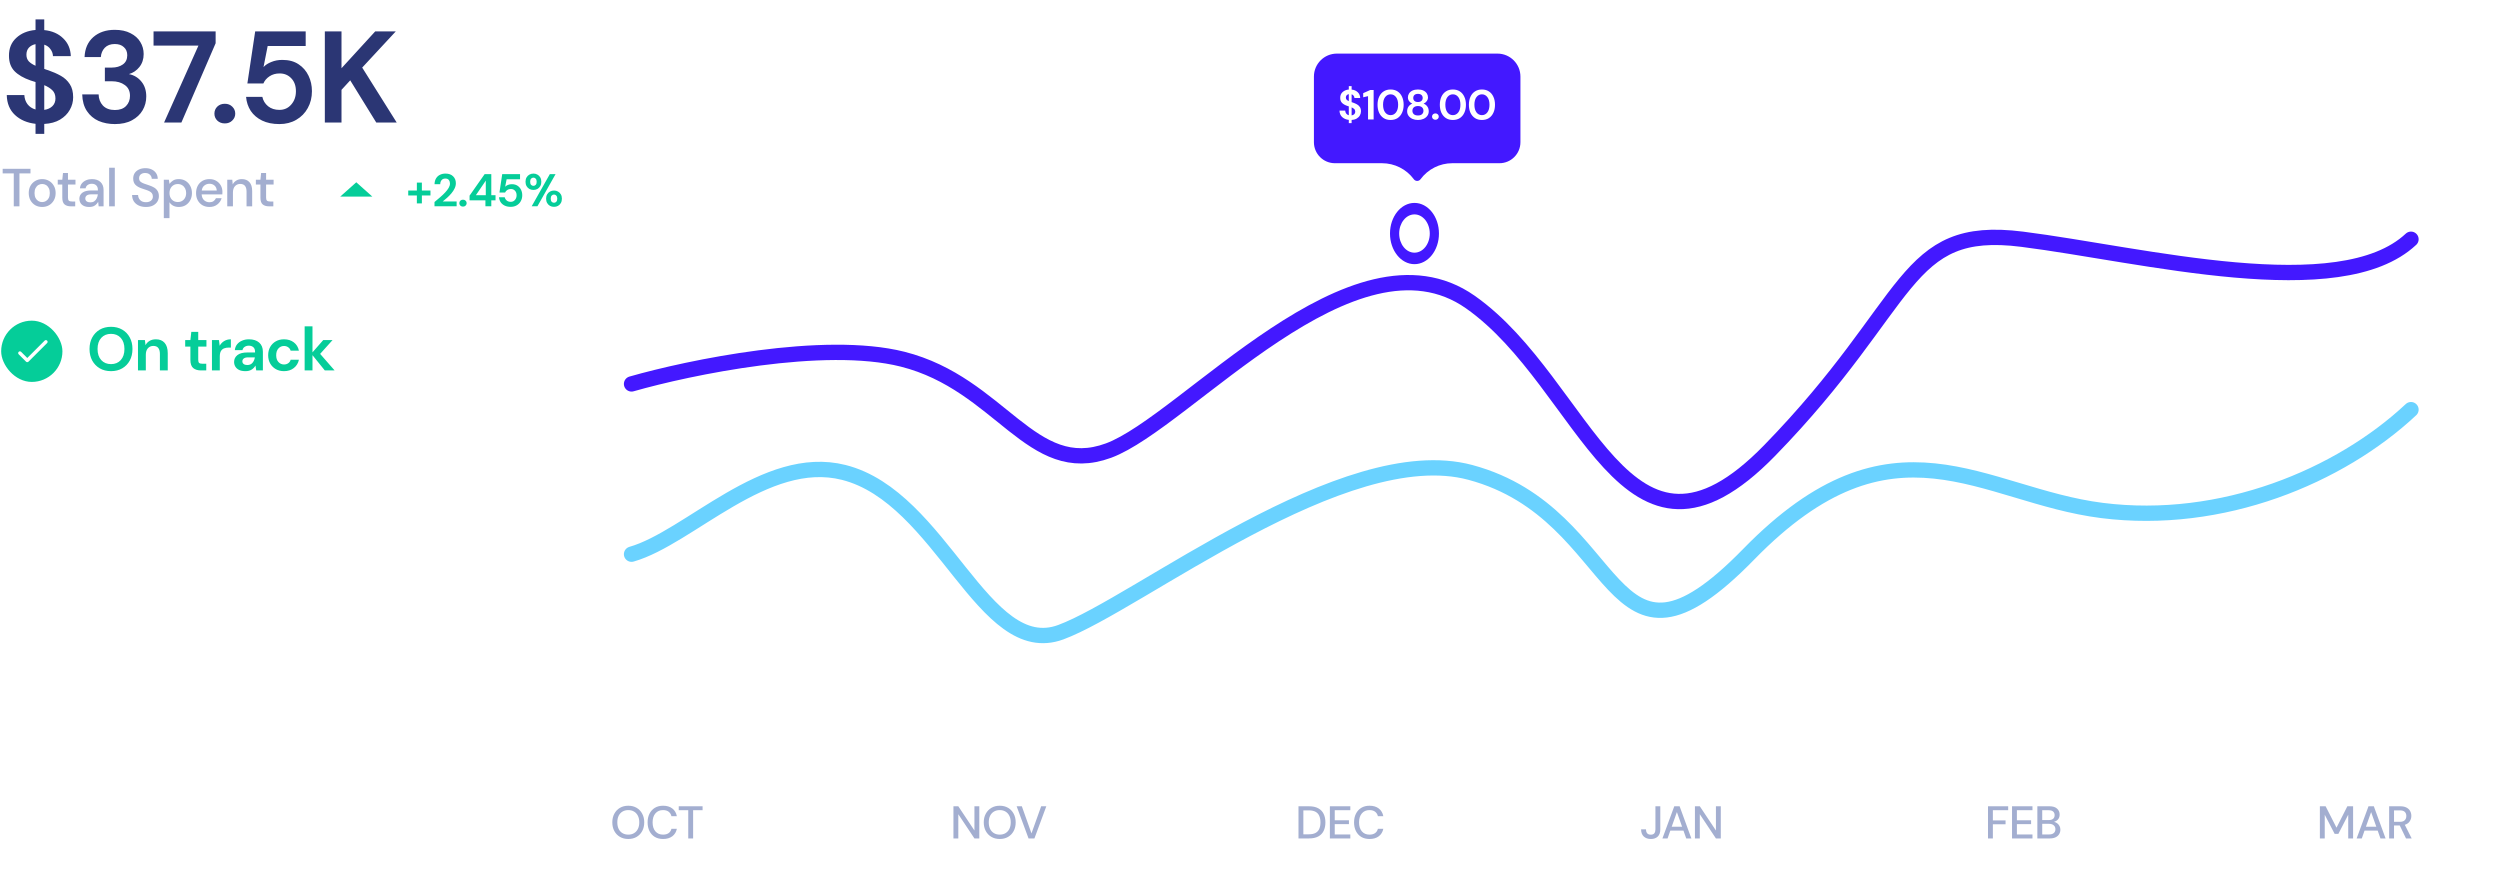 <svg width="653" height="227" viewBox="0 0 653 227" fill="none" xmlns="http://www.w3.org/2000/svg">
<g filter="url(#filter0_d_7286_22247)">
<path d="M164.959 87.282C180.014 82.973 215.25 75.646 235.75 80.818C261.376 87.282 269.384 112.145 289.565 104.686C309.745 97.227 353.629 44.518 384.06 65.9C414.491 87.282 424.421 143.473 462.219 104.686C500.017 65.9 496.814 45.512 528.205 49.49C559.597 53.468 611.169 66.894 629.748 49.49" stroke="#4318FF" stroke-width="4" stroke-linecap="round"/>
</g>
<path d="M164.959 144.756C180.014 140.45 199.874 118.227 220.375 123.394C246.001 129.852 256.892 172.583 277.072 165.131C297.252 157.679 351.148 114.546 384.06 123.394C424.741 134.33 418.975 183.505 456.773 144.756C494.571 106.006 517.635 129.362 549.026 133.336C580.418 137.311 611.169 124.387 629.748 107" stroke="#6AD2FF" stroke-width="4" stroke-linecap="round"/>
<ellipse cx="369.461" cy="61" rx="6.395" ry="8" fill="#4318FF"/>
<ellipse cx="369.461" cy="61" rx="3.997" ry="5" fill="white"/>
<path d="M343.195 20C343.195 16.686 345.882 14 349.195 14H391.136C394.45 14 397.136 16.686 397.136 20V37.148C397.136 40.177 394.681 42.632 391.653 42.632H379.337C376.063 42.632 372.984 44.185 371.039 46.818C370.605 47.405 369.726 47.405 369.292 46.818C367.347 44.185 364.268 42.632 360.995 42.632H348.679C345.65 42.632 343.195 40.177 343.195 37.148V20Z" fill="#4318FF"/>
<path d="M352.307 32.164V31.317C351.596 31.236 351.016 30.987 350.569 30.569C350.122 30.151 349.891 29.59 349.876 28.886H351.361C351.376 29.179 351.464 29.436 351.625 29.656C351.794 29.876 352.021 30.026 352.307 30.107V27.786C352.241 27.764 352.171 27.742 352.098 27.72C352.032 27.698 351.962 27.676 351.889 27.654C351.295 27.449 350.84 27.185 350.525 26.862C350.217 26.539 350.063 26.11 350.063 25.575C350.056 24.944 350.261 24.438 350.679 24.057C351.097 23.668 351.64 23.445 352.307 23.386V22.495H353.044V23.397C353.704 23.463 354.236 23.694 354.639 24.09C355.05 24.479 355.266 24.981 355.288 25.597H353.781C353.774 25.384 353.704 25.19 353.572 25.014C353.447 24.831 353.271 24.702 353.044 24.629V26.675C353.103 26.697 353.161 26.719 353.22 26.741C353.279 26.756 353.337 26.774 353.396 26.796C353.777 26.928 354.126 27.082 354.441 27.258C354.756 27.434 355.009 27.669 355.2 27.962C355.391 28.248 355.486 28.618 355.486 29.073C355.486 29.454 355.391 29.81 355.2 30.14C355.017 30.47 354.742 30.745 354.375 30.965C354.016 31.178 353.572 31.299 353.044 31.328V32.164H352.307ZM351.537 25.476C351.537 25.711 351.607 25.901 351.746 26.048C351.885 26.187 352.072 26.308 352.307 26.411V24.585C352.08 24.629 351.893 24.728 351.746 24.882C351.607 25.036 351.537 25.234 351.537 25.476ZM353.99 29.172C353.99 28.879 353.902 28.648 353.726 28.479C353.55 28.31 353.323 28.167 353.044 28.05V30.14C353.337 30.096 353.568 29.99 353.737 29.821C353.906 29.652 353.99 29.436 353.99 29.172ZM357.331 31.207V25.113L356.066 25.41V24.332L357.925 23.507H358.794V31.207H357.331ZM363.224 31.339C362.512 31.339 361.904 31.174 361.398 30.844C360.892 30.507 360.499 30.041 360.221 29.447C359.949 28.846 359.814 28.149 359.814 27.357C359.814 26.572 359.949 25.879 360.221 25.278C360.499 24.677 360.892 24.211 361.398 23.881C361.904 23.544 362.512 23.375 363.224 23.375C363.935 23.375 364.544 23.544 365.05 23.881C365.556 24.211 365.944 24.677 366.216 25.278C366.494 25.879 366.634 26.572 366.634 27.357C366.634 28.149 366.494 28.846 366.216 29.447C365.944 30.041 365.556 30.507 365.05 30.844C364.544 31.174 363.935 31.339 363.224 31.339ZM363.224 30.074C363.803 30.074 364.276 29.832 364.643 29.348C365.009 28.864 365.193 28.2 365.193 27.357C365.193 26.514 365.009 25.85 364.643 25.366C364.276 24.882 363.803 24.64 363.224 24.64C362.637 24.64 362.16 24.882 361.794 25.366C361.434 25.85 361.255 26.514 361.255 27.357C361.255 28.2 361.434 28.864 361.794 29.348C362.16 29.832 362.637 30.074 363.224 30.074ZM370.373 31.339C369.845 31.339 369.369 31.247 368.943 31.064C368.518 30.873 368.177 30.606 367.92 30.261C367.671 29.916 367.546 29.517 367.546 29.062C367.546 28.593 367.667 28.182 367.909 27.83C368.159 27.478 368.485 27.225 368.888 27.071C368.536 26.917 368.258 26.697 368.052 26.411C367.847 26.118 367.744 25.791 367.744 25.432C367.744 25.065 367.843 24.728 368.041 24.42C368.239 24.105 368.533 23.852 368.921 23.661C369.317 23.47 369.801 23.375 370.373 23.375C370.945 23.375 371.426 23.47 371.814 23.661C372.203 23.852 372.496 24.105 372.694 24.42C372.892 24.728 372.991 25.065 372.991 25.432C372.991 25.784 372.885 26.11 372.672 26.411C372.467 26.704 372.192 26.924 371.847 27.071C372.258 27.225 372.584 27.478 372.826 27.83C373.068 28.182 373.189 28.593 373.189 29.062C373.189 29.517 373.065 29.916 372.815 30.261C372.566 30.606 372.225 30.873 371.792 31.064C371.367 31.247 370.894 31.339 370.373 31.339ZM370.373 26.653C370.755 26.653 371.055 26.554 371.275 26.356C371.495 26.158 371.605 25.905 371.605 25.597C371.605 25.26 371.495 24.996 371.275 24.805C371.063 24.614 370.762 24.519 370.373 24.519C369.977 24.519 369.673 24.614 369.46 24.805C369.248 24.996 369.141 25.26 369.141 25.597C369.141 25.912 369.248 26.169 369.46 26.367C369.68 26.558 369.985 26.653 370.373 26.653ZM370.373 30.162C370.843 30.162 371.198 30.048 371.44 29.821C371.682 29.586 371.803 29.293 371.803 28.941C371.803 28.552 371.675 28.248 371.418 28.028C371.169 27.808 370.821 27.698 370.373 27.698C369.926 27.698 369.57 27.808 369.306 28.028C369.05 28.248 368.921 28.552 368.921 28.941C368.921 29.293 369.042 29.586 369.284 29.821C369.534 30.048 369.897 30.162 370.373 30.162ZM374.926 31.284C374.67 31.284 374.457 31.203 374.288 31.042C374.127 30.881 374.046 30.686 374.046 30.459C374.046 30.224 374.127 30.026 374.288 29.865C374.457 29.704 374.67 29.623 374.926 29.623C375.183 29.623 375.392 29.704 375.553 29.865C375.722 30.026 375.806 30.224 375.806 30.459C375.806 30.686 375.722 30.881 375.553 31.042C375.392 31.203 375.183 31.284 374.926 31.284ZM379.493 31.339C378.782 31.339 378.173 31.174 377.667 30.844C377.161 30.507 376.769 30.041 376.49 29.447C376.219 28.846 376.083 28.149 376.083 27.357C376.083 26.572 376.219 25.879 376.49 25.278C376.769 24.677 377.161 24.211 377.667 23.881C378.173 23.544 378.782 23.375 379.493 23.375C380.205 23.375 380.813 23.544 381.319 23.881C381.825 24.211 382.214 24.677 382.485 25.278C382.764 25.879 382.903 26.572 382.903 27.357C382.903 28.149 382.764 28.846 382.485 29.447C382.214 30.041 381.825 30.507 381.319 30.844C380.813 31.174 380.205 31.339 379.493 31.339ZM379.493 30.074C380.073 30.074 380.546 29.832 380.912 29.348C381.279 28.864 381.462 28.2 381.462 27.357C381.462 26.514 381.279 25.85 380.912 25.366C380.546 24.882 380.073 24.64 379.493 24.64C378.907 24.64 378.43 24.882 378.063 25.366C377.704 25.85 377.524 26.514 377.524 27.357C377.524 28.2 377.704 28.864 378.063 29.348C378.43 29.832 378.907 30.074 379.493 30.074ZM387.083 31.339C386.372 31.339 385.763 31.174 385.257 30.844C384.751 30.507 384.359 30.041 384.08 29.447C383.809 28.846 383.673 28.149 383.673 27.357C383.673 26.572 383.809 25.879 384.08 25.278C384.359 24.677 384.751 24.211 385.257 23.881C385.763 23.544 386.372 23.375 387.083 23.375C387.794 23.375 388.403 23.544 388.909 23.881C389.415 24.211 389.804 24.677 390.075 25.278C390.354 25.879 390.493 26.572 390.493 27.357C390.493 28.149 390.354 28.846 390.075 29.447C389.804 30.041 389.415 30.507 388.909 30.844C388.403 31.174 387.794 31.339 387.083 31.339ZM387.083 30.074C387.662 30.074 388.135 29.832 388.502 29.348C388.869 28.864 389.052 28.2 389.052 27.357C389.052 26.514 388.869 25.85 388.502 25.366C388.135 24.882 387.662 24.64 387.083 24.64C386.496 24.64 386.02 24.882 385.653 25.366C385.294 25.85 385.114 26.514 385.114 27.357C385.114 28.2 385.294 28.864 385.653 29.348C386.02 29.832 386.496 30.074 387.083 30.074Z" fill="white"/>
<path d="M164.111 219.144C163.279 219.144 162.551 218.96 161.927 218.592C161.303 218.224 160.815 217.716 160.463 217.068C160.111 216.412 159.935 215.656 159.935 214.8C159.935 213.944 160.111 213.192 160.463 212.544C160.815 211.888 161.303 211.376 161.927 211.008C162.551 210.64 163.279 210.456 164.111 210.456C164.943 210.456 165.671 210.64 166.295 211.008C166.919 211.376 167.403 211.888 167.747 212.544C168.099 213.192 168.275 213.944 168.275 214.8C168.275 215.656 168.099 216.412 167.747 217.068C167.403 217.716 166.919 218.224 166.295 218.592C165.671 218.96 164.943 219.144 164.111 219.144ZM164.111 218.004C164.687 218.004 165.187 217.876 165.611 217.62C166.043 217.364 166.379 216.996 166.619 216.516C166.859 216.036 166.979 215.464 166.979 214.8C166.979 214.136 166.859 213.564 166.619 213.084C166.379 212.604 166.043 212.236 165.611 211.98C165.187 211.724 164.687 211.596 164.111 211.596C163.535 211.596 163.031 211.724 162.599 211.98C162.167 212.236 161.831 212.604 161.591 213.084C161.359 213.564 161.243 214.136 161.243 214.8C161.243 215.464 161.359 216.036 161.591 216.516C161.831 216.996 162.167 217.364 162.599 217.62C163.031 217.876 163.535 218.004 164.111 218.004ZM173.196 219.144C172.364 219.144 171.644 218.964 171.036 218.604C170.436 218.236 169.972 217.728 169.644 217.08C169.316 216.424 169.152 215.668 169.152 214.812C169.152 213.948 169.316 213.192 169.644 212.544C169.972 211.888 170.436 211.376 171.036 211.008C171.644 210.64 172.364 210.456 173.196 210.456C174.18 210.456 174.984 210.696 175.608 211.176C176.232 211.656 176.628 212.328 176.796 213.192H175.38C175.268 212.704 175.028 212.316 174.66 212.028C174.292 211.74 173.8 211.596 173.184 211.596C172.344 211.596 171.68 211.884 171.192 212.46C170.704 213.028 170.46 213.812 170.46 214.812C170.46 215.804 170.704 216.584 171.192 217.152C171.68 217.72 172.344 218.004 173.184 218.004C173.8 218.004 174.292 217.868 174.66 217.596C175.028 217.324 175.268 216.952 175.38 216.48H176.796C176.628 217.312 176.232 217.964 175.608 218.436C174.984 218.908 174.18 219.144 173.196 219.144ZM179.77 219V211.632H177.286V210.6H183.514V211.632H181.042V219H179.77Z" fill="#A3AED0"/>
<path d="M249.038 219V210.6H250.31L254.522 216.924V210.6H255.794V219H254.522L250.31 212.676V219H249.038ZM261.135 219.144C260.303 219.144 259.575 218.96 258.951 218.592C258.327 218.224 257.839 217.716 257.487 217.068C257.135 216.412 256.959 215.656 256.959 214.8C256.959 213.944 257.135 213.192 257.487 212.544C257.839 211.888 258.327 211.376 258.951 211.008C259.575 210.64 260.303 210.456 261.135 210.456C261.967 210.456 262.695 210.64 263.319 211.008C263.943 211.376 264.427 211.888 264.771 212.544C265.123 213.192 265.299 213.944 265.299 214.8C265.299 215.656 265.123 216.412 264.771 217.068C264.427 217.716 263.943 218.224 263.319 218.592C262.695 218.96 261.967 219.144 261.135 219.144ZM261.135 218.004C261.711 218.004 262.211 217.876 262.635 217.62C263.067 217.364 263.403 216.996 263.643 216.516C263.883 216.036 264.003 215.464 264.003 214.8C264.003 214.136 263.883 213.564 263.643 213.084C263.403 212.604 263.067 212.236 262.635 211.98C262.211 211.724 261.711 211.596 261.135 211.596C260.559 211.596 260.055 211.724 259.623 211.98C259.191 212.236 258.855 212.604 258.615 213.084C258.383 213.564 258.267 214.136 258.267 214.8C258.267 215.464 258.383 216.036 258.615 216.516C258.855 216.996 259.191 217.364 259.623 217.62C260.055 217.876 260.559 218.004 261.135 218.004ZM268.655 219L265.547 210.6H266.903L269.423 217.68L271.955 210.6H273.299L270.191 219H268.655Z" fill="#A3AED0"/>
<path d="M339.165 219V210.6H341.889C342.873 210.6 343.681 210.772 344.313 211.116C344.953 211.46 345.425 211.948 345.729 212.58C346.041 213.204 346.197 213.948 346.197 214.812C346.197 215.668 346.041 216.412 345.729 217.044C345.425 217.668 344.953 218.152 344.313 218.496C343.681 218.832 342.873 219 341.889 219H339.165ZM340.437 217.92H341.841C342.601 217.92 343.201 217.796 343.641 217.548C344.089 217.3 344.409 216.944 344.601 216.48C344.801 216.016 344.901 215.46 344.901 214.812C344.901 214.164 344.801 213.604 344.601 213.132C344.409 212.66 344.089 212.3 343.641 212.052C343.201 211.796 342.601 211.668 341.841 211.668H340.437V217.92ZM347.363 219V210.6H352.703V211.632H348.635V214.248H352.343V215.256H348.635V217.968H352.703V219H347.363ZM357.722 219.144C356.89 219.144 356.17 218.964 355.562 218.604C354.962 218.236 354.498 217.728 354.17 217.08C353.842 216.424 353.678 215.668 353.678 214.812C353.678 213.948 353.842 213.192 354.17 212.544C354.498 211.888 354.962 211.376 355.562 211.008C356.17 210.64 356.89 210.456 357.722 210.456C358.706 210.456 359.51 210.696 360.134 211.176C360.758 211.656 361.154 212.328 361.322 213.192H359.906C359.794 212.704 359.554 212.316 359.186 212.028C358.818 211.74 358.326 211.596 357.71 211.596C356.87 211.596 356.206 211.884 355.718 212.46C355.23 213.028 354.986 213.812 354.986 214.812C354.986 215.804 355.23 216.584 355.718 217.152C356.206 217.72 356.87 218.004 357.71 218.004C358.326 218.004 358.818 217.868 359.186 217.596C359.554 217.324 359.794 216.952 359.906 216.48H361.322C361.154 217.312 360.758 217.964 360.134 218.436C359.51 218.908 358.706 219.144 357.722 219.144Z" fill="#A3AED0"/>
<path d="M431.209 219.144C430.425 219.144 429.801 218.924 429.337 218.484C428.881 218.044 428.653 217.424 428.653 216.624H429.925C429.925 217.024 430.021 217.356 430.213 217.62C430.413 217.884 430.737 218.016 431.185 218.016C431.625 218.016 431.937 217.892 432.121 217.644C432.305 217.388 432.397 217.064 432.397 216.672V210.6H433.669V216.672C433.669 217.464 433.449 218.076 433.009 218.508C432.569 218.932 431.969 219.144 431.209 219.144ZM434.225 219L437.321 210.6H438.713L441.785 219H440.441L439.721 216.948H436.289L435.569 219H434.225ZM436.649 215.94H439.361L438.005 212.112L436.649 215.94ZM442.716 219V210.6H443.988L448.2 216.924V210.6H449.472V219H448.2L443.988 212.676V219H442.716Z" fill="#A3AED0"/>
<path d="M519.267 219V210.6H524.535V211.632H520.539V214.284H523.851V215.304H520.539V219H519.267ZM525.542 219V210.6H530.882V211.632H526.814V214.248H530.522V215.256H526.814V217.968H530.882V219H525.542ZM532.158 219V210.6H535.326C536.198 210.6 536.858 210.804 537.306 211.212C537.754 211.62 537.978 212.132 537.978 212.748C537.978 213.284 537.834 213.712 537.546 214.032C537.258 214.344 536.91 214.556 536.502 214.668C536.822 214.732 537.106 214.86 537.354 215.052C537.61 215.244 537.81 215.484 537.954 215.772C538.098 216.06 538.17 216.372 538.17 216.708C538.17 217.14 538.062 217.532 537.846 217.884C537.638 218.228 537.33 218.5 536.922 218.7C536.514 218.9 536.014 219 535.422 219H532.158ZM533.43 214.2H535.17C535.658 214.2 536.03 214.088 536.286 213.864C536.542 213.632 536.67 213.316 536.67 212.916C536.67 212.524 536.542 212.212 536.286 211.98C536.038 211.748 535.658 211.632 535.146 211.632H533.43V214.2ZM533.43 217.956H535.254C535.766 217.956 536.162 217.836 536.442 217.596C536.73 217.356 536.874 217.02 536.874 216.588C536.874 216.156 536.726 215.816 536.43 215.568C536.134 215.312 535.734 215.184 535.23 215.184H533.43V217.956Z" fill="#A3AED0"/>
<path d="M605.952 219V210.6H607.452L610.296 216.192L613.128 210.6H614.628V219H613.356V212.796L610.788 217.8H609.804L607.224 212.808V219H605.952ZM615.555 219L618.651 210.6H620.043L623.115 219H621.771L621.051 216.948H617.619L616.899 219H615.555ZM617.979 215.94H620.691L619.335 212.112L617.979 215.94ZM624.046 219V210.6H626.938C627.602 210.6 628.146 210.712 628.57 210.936C629.002 211.16 629.322 211.464 629.53 211.848C629.738 212.224 629.842 212.644 629.842 213.108C629.842 213.628 629.702 214.1 629.422 214.524C629.15 214.948 628.722 215.252 628.138 215.436L629.926 219H628.45L626.818 215.616H625.318V219H624.046ZM625.318 214.656H626.866C627.442 214.656 627.862 214.516 628.126 214.236C628.398 213.956 628.534 213.592 628.534 213.144C628.534 212.696 628.402 212.34 628.138 212.076C627.874 211.804 627.446 211.668 626.854 211.668H625.318V214.656Z" fill="#A3AED0"/>
<path d="M3.595 53.893V45.297H0.697V44.093H7.963V45.297H5.079V53.893H3.595ZM11.006 54.061C10.343 54.061 9.746 53.912 9.214 53.613C8.691 53.305 8.276 52.88 7.968 52.339C7.66 51.788 7.506 51.149 7.506 50.421C7.506 49.693 7.66 49.058 7.968 48.517C8.285 47.966 8.71 47.542 9.242 47.243C9.774 46.935 10.366 46.781 11.02 46.781C11.682 46.781 12.275 46.935 12.798 47.243C13.33 47.542 13.75 47.966 14.058 48.517C14.375 49.058 14.534 49.693 14.534 50.421C14.534 51.149 14.375 51.788 14.058 52.339C13.75 52.88 13.33 53.305 12.798 53.613C12.266 53.912 11.668 54.061 11.006 54.061ZM11.006 52.787C11.36 52.787 11.687 52.698 11.986 52.521C12.294 52.344 12.541 52.082 12.728 51.737C12.914 51.382 13.008 50.944 13.008 50.421C13.008 49.898 12.914 49.464 12.728 49.119C12.55 48.764 12.308 48.498 12 48.321C11.701 48.144 11.374 48.055 11.02 48.055C10.665 48.055 10.334 48.144 10.026 48.321C9.727 48.498 9.484 48.764 9.298 49.119C9.111 49.464 9.018 49.898 9.018 50.421C9.018 50.944 9.111 51.382 9.298 51.737C9.484 52.082 9.727 52.344 10.026 52.521C10.324 52.698 10.651 52.787 11.006 52.787ZM18.497 53.893C17.816 53.893 17.274 53.73 16.873 53.403C16.472 53.067 16.271 52.474 16.271 51.625V48.195H15.081V46.949H16.271L16.453 45.185H17.755V46.949H19.715V48.195H17.755V51.625C17.755 52.008 17.834 52.274 17.993 52.423C18.161 52.563 18.446 52.633 18.847 52.633H19.645V53.893H18.497ZM23.317 54.061C22.729 54.061 22.244 53.963 21.861 53.767C21.479 53.571 21.194 53.314 21.007 52.997C20.82 52.67 20.727 52.316 20.727 51.933C20.727 51.261 20.988 50.729 21.511 50.337C22.034 49.945 22.78 49.749 23.751 49.749H25.571V49.623C25.571 49.082 25.422 48.676 25.123 48.405C24.834 48.134 24.456 47.999 23.989 47.999C23.578 47.999 23.219 48.102 22.911 48.307C22.613 48.503 22.43 48.797 22.365 49.189H20.881C20.928 48.685 21.096 48.256 21.385 47.901C21.684 47.537 22.057 47.262 22.505 47.075C22.962 46.879 23.462 46.781 24.003 46.781C24.974 46.781 25.725 47.038 26.257 47.551C26.789 48.055 27.055 48.746 27.055 49.623V53.893H25.767L25.641 52.703C25.445 53.086 25.16 53.408 24.787 53.669C24.414 53.93 23.924 54.061 23.317 54.061ZM23.611 52.857C24.012 52.857 24.349 52.764 24.619 52.577C24.899 52.381 25.114 52.124 25.263 51.807C25.422 51.49 25.52 51.14 25.557 50.757H23.905C23.317 50.757 22.897 50.86 22.645 51.065C22.402 51.27 22.281 51.527 22.281 51.835C22.281 52.152 22.398 52.404 22.631 52.591C22.874 52.768 23.201 52.857 23.611 52.857ZM28.506 53.893V43.813H29.989V53.893H28.506ZM38.126 54.061C37.407 54.061 36.778 53.935 36.236 53.683C35.695 53.431 35.27 53.072 34.962 52.605C34.663 52.138 34.51 51.583 34.5 50.939H36.068C36.078 51.462 36.26 51.905 36.614 52.269C36.969 52.633 37.468 52.815 38.112 52.815C38.681 52.815 39.125 52.68 39.442 52.409C39.769 52.129 39.932 51.774 39.932 51.345C39.932 51 39.853 50.72 39.694 50.505C39.545 50.29 39.335 50.113 39.064 49.973C38.803 49.833 38.499 49.707 38.154 49.595C37.809 49.483 37.445 49.362 37.062 49.231C36.306 48.979 35.737 48.652 35.354 48.251C34.981 47.85 34.794 47.322 34.794 46.669C34.785 46.118 34.911 45.638 35.172 45.227C35.443 44.816 35.816 44.499 36.292 44.275C36.778 44.042 37.342 43.925 37.986 43.925C38.621 43.925 39.176 44.042 39.652 44.275C40.138 44.508 40.516 44.835 40.786 45.255C41.057 45.666 41.197 46.146 41.206 46.697H39.638C39.638 46.445 39.573 46.207 39.442 45.983C39.312 45.75 39.12 45.558 38.868 45.409C38.616 45.26 38.308 45.185 37.944 45.185C37.477 45.176 37.09 45.292 36.782 45.535C36.483 45.778 36.334 46.114 36.334 46.543C36.334 46.926 36.446 47.22 36.67 47.425C36.894 47.63 37.202 47.803 37.594 47.943C37.986 48.074 38.434 48.228 38.938 48.405C39.423 48.564 39.858 48.755 40.24 48.979C40.623 49.203 40.926 49.497 41.15 49.861C41.383 50.225 41.5 50.687 41.5 51.247C41.5 51.742 41.374 52.204 41.122 52.633C40.87 53.053 40.492 53.398 39.988 53.669C39.484 53.93 38.864 54.061 38.126 54.061ZM42.787 56.973V46.949H44.117L44.271 48.027C44.495 47.7 44.803 47.411 45.195 47.159C45.587 46.907 46.091 46.781 46.707 46.781C47.379 46.781 47.971 46.94 48.485 47.257C48.998 47.574 49.399 48.008 49.689 48.559C49.987 49.11 50.137 49.735 50.137 50.435C50.137 51.135 49.987 51.76 49.689 52.311C49.399 52.852 48.998 53.282 48.485 53.599C47.971 53.907 47.374 54.061 46.693 54.061C46.151 54.061 45.671 53.954 45.251 53.739C44.84 53.524 44.513 53.221 44.271 52.829V56.973H42.787ZM46.441 52.773C47.075 52.773 47.598 52.558 48.009 52.129C48.419 51.69 48.625 51.121 48.625 50.421C48.625 49.964 48.531 49.558 48.345 49.203C48.158 48.848 47.901 48.573 47.575 48.377C47.248 48.172 46.87 48.069 46.441 48.069C45.806 48.069 45.283 48.288 44.873 48.727C44.471 49.166 44.271 49.73 44.271 50.421C44.271 51.121 44.471 51.69 44.873 52.129C45.283 52.558 45.806 52.773 46.441 52.773ZM54.71 54.061C54.028 54.061 53.422 53.912 52.89 53.613C52.367 53.305 51.956 52.88 51.658 52.339C51.359 51.798 51.21 51.168 51.21 50.449C51.21 49.721 51.354 49.082 51.644 48.531C51.942 47.98 52.353 47.551 52.876 47.243C53.408 46.935 54.024 46.781 54.724 46.781C55.405 46.781 55.998 46.935 56.502 47.243C57.006 47.542 57.398 47.943 57.678 48.447C57.958 48.951 58.098 49.506 58.098 50.113C58.098 50.206 58.093 50.309 58.084 50.421C58.084 50.524 58.079 50.64 58.07 50.771H52.666C52.712 51.443 52.932 51.956 53.324 52.311C53.725 52.656 54.187 52.829 54.71 52.829C55.13 52.829 55.48 52.736 55.76 52.549C56.049 52.353 56.264 52.092 56.404 51.765H57.888C57.701 52.418 57.328 52.964 56.768 53.403C56.217 53.842 55.531 54.061 54.71 54.061ZM54.71 47.999C54.215 47.999 53.776 48.148 53.394 48.447C53.011 48.736 52.778 49.175 52.694 49.763H56.614C56.586 49.222 56.394 48.792 56.04 48.475C55.685 48.158 55.242 47.999 54.71 47.999ZM59.358 53.893V46.949H60.673L60.785 48.167C61 47.738 61.313 47.402 61.724 47.159C62.144 46.907 62.624 46.781 63.166 46.781C64.005 46.781 64.663 47.042 65.139 47.565C65.625 48.088 65.868 48.867 65.868 49.903V53.893H64.397V50.057C64.397 48.713 63.847 48.041 62.745 48.041C62.195 48.041 61.737 48.237 61.373 48.629C61.019 49.021 60.842 49.581 60.842 50.309V53.893H59.358ZM70.247 53.893C69.566 53.893 69.025 53.73 68.623 53.403C68.222 53.067 68.021 52.474 68.021 51.625V48.195H66.831V46.949H68.021L68.203 45.185H69.505V46.949H71.465V48.195H69.505V51.625C69.505 52.008 69.585 52.274 69.743 52.423C69.911 52.563 70.196 52.633 70.597 52.633H71.395V53.893H70.247Z" fill="#A3AED0"/>
<path d="M9.281 34.958V32.34C7.082 32.091 5.291 31.32 3.909 30.028C2.526 28.736 1.812 27.002 1.767 24.826H6.357C6.402 25.733 6.674 26.526 7.173 27.206C7.694 27.886 8.397 28.351 9.281 28.6V21.426C9.077 21.358 8.861 21.29 8.635 21.222C8.431 21.154 8.215 21.086 7.989 21.018C6.153 20.383 4.747 19.567 3.773 18.57C2.821 17.573 2.345 16.247 2.345 14.592C2.322 12.643 2.957 11.079 4.249 9.9C5.541 8.699 7.218 8.007 9.281 7.826V5.072H11.559V7.86C13.599 8.064 15.242 8.778 16.489 10.002C17.758 11.203 18.427 12.756 18.495 14.66H13.837C13.814 14.003 13.599 13.402 13.191 12.858C12.805 12.291 12.261 11.895 11.559 11.668V17.992C11.74 18.06 11.921 18.128 12.103 18.196C12.284 18.241 12.465 18.298 12.647 18.366C13.825 18.774 14.902 19.25 15.877 19.794C16.851 20.338 17.633 21.063 18.223 21.97C18.812 22.854 19.107 23.999 19.107 25.404C19.107 26.583 18.812 27.682 18.223 28.702C17.656 29.722 16.806 30.572 15.673 31.252C14.562 31.909 13.191 32.283 11.559 32.374V34.958H9.281ZM6.901 14.286C6.901 15.011 7.116 15.601 7.547 16.054C7.977 16.485 8.555 16.859 9.281 17.176V11.532C8.578 11.668 8 11.974 7.547 12.45C7.116 12.926 6.901 13.538 6.901 14.286ZM14.483 25.71C14.483 24.803 14.211 24.089 13.667 23.568C13.123 23.047 12.42 22.605 11.559 22.242V28.702C12.465 28.566 13.179 28.237 13.701 27.716C14.222 27.195 14.483 26.526 14.483 25.71ZM30.01 32.408C28.446 32.408 27.029 32.136 25.76 31.592C24.491 31.025 23.471 30.164 22.7 29.008C21.929 27.852 21.521 26.401 21.476 24.656H25.76C25.782 25.812 26.157 26.787 26.882 27.58C27.63 28.351 28.672 28.736 30.01 28.736C31.279 28.736 32.254 28.385 32.934 27.682C33.614 26.979 33.954 26.095 33.954 25.03C33.954 23.783 33.501 22.843 32.594 22.208C31.71 21.551 30.565 21.222 29.16 21.222H27.392V17.652H29.194C30.35 17.652 31.313 17.38 32.084 16.836C32.855 16.292 33.24 15.487 33.24 14.422C33.24 13.538 32.945 12.835 32.356 12.314C31.789 11.77 30.996 11.498 29.976 11.498C28.865 11.498 27.992 11.827 27.358 12.484C26.746 13.141 26.406 13.946 26.338 14.898H22.088C22.178 12.699 22.938 10.965 24.366 9.696C25.817 8.427 27.686 7.792 29.976 7.792C31.608 7.792 32.979 8.087 34.09 8.676C35.223 9.243 36.073 10.002 36.64 10.954C37.229 11.906 37.524 12.96 37.524 14.116C37.524 15.453 37.15 16.587 36.402 17.516C35.676 18.423 34.77 19.035 33.682 19.352C35.019 19.624 36.107 20.281 36.946 21.324C37.785 22.344 38.204 23.636 38.204 25.2C38.204 26.515 37.886 27.716 37.252 28.804C36.617 29.892 35.688 30.765 34.464 31.422C33.263 32.079 31.778 32.408 30.01 32.408ZM42.859 32L51.835 11.906H40.105V8.2H56.323V11.294L47.381 32H42.859ZM58.724 32.238C57.93 32.238 57.273 31.989 56.752 31.49C56.253 30.991 56.004 30.391 56.004 29.688C56.004 28.963 56.253 28.351 56.752 27.852C57.273 27.353 57.93 27.104 58.724 27.104C59.517 27.104 60.163 27.353 60.662 27.852C61.183 28.351 61.444 28.963 61.444 29.688C61.444 30.391 61.183 30.991 60.662 31.49C60.163 31.989 59.517 32.238 58.724 32.238ZM72.978 32.408C71.232 32.408 69.725 32.102 68.456 31.49C67.209 30.878 66.223 30.039 65.498 28.974C64.795 27.886 64.387 26.662 64.274 25.302H68.524C68.728 26.277 69.226 27.093 70.02 27.75C70.813 28.385 71.799 28.702 72.978 28.702C74.247 28.702 75.278 28.237 76.072 27.308C76.888 26.379 77.296 25.223 77.296 23.84C77.296 22.412 76.888 21.279 76.072 20.44C75.278 19.601 74.27 19.182 73.046 19.182C72.026 19.182 71.142 19.431 70.394 19.93C69.646 20.429 69.113 21.052 68.796 21.8H64.614L66.654 8.2H79.846V12.008H69.918L68.83 17.516C69.328 16.972 70.008 16.53 70.87 16.19C71.731 15.827 72.694 15.646 73.76 15.646C75.46 15.646 76.876 16.031 78.01 16.802C79.143 17.55 80.004 18.547 80.594 19.794C81.183 21.018 81.478 22.355 81.478 23.806C81.478 25.461 81.115 26.934 80.39 28.226C79.687 29.518 78.69 30.538 77.398 31.286C76.128 32.034 74.655 32.408 72.978 32.408ZM84.847 32V8.2H89.2V17.822L98.005 8.2H103.378L94.606 17.652L103.616 32H98.278L91.478 20.984L89.2 23.466V32H84.847Z" fill="#2B3674"/>
<path d="M106.629 51.052V49.768H108.885V47.692H110.193V49.768H112.437V51.052H110.193V53.128H108.885V51.052H106.629ZM113.489 53.884V52.768C114.001 52.344 114.497 51.924 114.977 51.508C115.465 51.092 115.897 50.68 116.273 50.272C116.657 49.864 116.961 49.468 117.185 49.084C117.417 48.692 117.533 48.312 117.533 47.944C117.533 47.6 117.437 47.296 117.245 47.032C117.061 46.768 116.753 46.636 116.321 46.636C115.881 46.636 115.549 46.78 115.325 47.068C115.101 47.356 114.989 47.704 114.989 48.112H113.501C113.517 47.496 113.653 46.984 113.909 46.576C114.165 46.16 114.505 45.852 114.929 45.652C115.353 45.444 115.829 45.34 116.357 45.34C117.213 45.34 117.877 45.576 118.349 46.048C118.829 46.512 119.069 47.116 119.069 47.86C119.069 48.324 118.961 48.776 118.745 49.216C118.537 49.656 118.261 50.08 117.917 50.488C117.573 50.896 117.201 51.28 116.801 51.64C116.401 51.992 116.013 52.32 115.637 52.624H119.273V53.884H113.489ZM120.933 53.968C120.653 53.968 120.421 53.88 120.237 53.704C120.061 53.528 119.973 53.316 119.973 53.068C119.973 52.812 120.061 52.596 120.237 52.42C120.421 52.244 120.653 52.156 120.933 52.156C121.213 52.156 121.441 52.244 121.617 52.42C121.801 52.596 121.893 52.812 121.893 53.068C121.893 53.316 121.801 53.528 121.617 53.704C121.441 53.88 121.213 53.968 120.933 53.968ZM126.792 53.884V52.324H122.652V51.1L126.588 45.484H128.328V50.992H129.432V52.324H128.328V53.884H126.792ZM124.296 50.992H126.888V47.176L124.296 50.992ZM133.411 54.028C132.795 54.028 132.263 53.92 131.815 53.704C131.375 53.488 131.027 53.192 130.771 52.816C130.523 52.432 130.379 52 130.339 51.52H131.839C131.911 51.864 132.087 52.152 132.367 52.384C132.647 52.608 132.995 52.72 133.411 52.72C133.859 52.72 134.223 52.556 134.503 52.228C134.791 51.9 134.935 51.492 134.935 51.004C134.935 50.5 134.791 50.1 134.503 49.804C134.223 49.508 133.867 49.36 133.435 49.36C133.075 49.36 132.763 49.448 132.499 49.624C132.235 49.8 132.047 50.02 131.935 50.284H130.459L131.179 45.484H135.835V46.828H132.331L131.947 48.772C132.123 48.58 132.363 48.424 132.667 48.304C132.971 48.176 133.311 48.112 133.687 48.112C134.287 48.112 134.787 48.248 135.187 48.52C135.587 48.784 135.891 49.136 136.099 49.576C136.307 50.008 136.411 50.48 136.411 50.992C136.411 51.576 136.283 52.096 136.027 52.552C135.779 53.008 135.427 53.368 134.971 53.632C134.523 53.896 134.003 54.028 133.411 54.028ZM139.329 49.612C138.945 49.612 138.597 49.528 138.285 49.36C137.973 49.184 137.725 48.936 137.541 48.616C137.357 48.296 137.265 47.916 137.265 47.476C137.265 47.036 137.357 46.656 137.541 46.336C137.725 46.016 137.973 45.772 138.285 45.604C138.597 45.428 138.949 45.34 139.341 45.34C139.725 45.34 140.069 45.428 140.373 45.604C140.685 45.772 140.933 46.016 141.117 46.336C141.301 46.656 141.393 47.036 141.393 47.476C141.393 47.916 141.301 48.296 141.117 48.616C140.933 48.936 140.685 49.184 140.373 49.36C140.061 49.528 139.713 49.612 139.329 49.612ZM138.873 53.884L143.613 45.484H145.113L140.373 53.884H138.873ZM139.329 48.544C139.561 48.544 139.761 48.456 139.929 48.28C140.097 48.096 140.181 47.828 140.181 47.476C140.181 47.124 140.097 46.856 139.929 46.672C139.769 46.488 139.569 46.396 139.329 46.396C139.089 46.396 138.885 46.488 138.717 46.672C138.557 46.856 138.477 47.124 138.477 47.476C138.477 47.828 138.557 48.096 138.717 48.28C138.885 48.456 139.089 48.544 139.329 48.544ZM144.705 54.028C144.321 54.028 143.973 53.944 143.661 53.776C143.349 53.6 143.101 53.352 142.917 53.032C142.733 52.712 142.641 52.332 142.641 51.892C142.641 51.452 142.733 51.076 142.917 50.764C143.101 50.444 143.349 50.2 143.661 50.032C143.973 49.856 144.325 49.768 144.717 49.768C145.101 49.768 145.445 49.856 145.749 50.032C146.061 50.2 146.309 50.444 146.493 50.764C146.677 51.076 146.769 51.452 146.769 51.892C146.769 52.332 146.677 52.712 146.493 53.032C146.309 53.352 146.061 53.6 145.749 53.776C145.445 53.944 145.097 54.028 144.705 54.028ZM144.705 52.96C144.945 52.96 145.145 52.872 145.305 52.696C145.473 52.512 145.557 52.244 145.557 51.892C145.557 51.54 145.473 51.272 145.305 51.088C145.145 50.904 144.945 50.812 144.705 50.812C144.465 50.812 144.261 50.904 144.093 51.088C143.933 51.272 143.853 51.54 143.853 51.892C143.853 52.244 143.933 52.512 144.093 52.696C144.261 52.872 144.465 52.96 144.705 52.96Z" fill="#05CD99"/>
<path d="M88.869 51.351L93.062 47.612L97.254 51.351H88.869Z" fill="#05CD99"/>
<path d="M29 96.946C27.88 96.946 26.899 96.701 26.056 96.21C25.224 95.72 24.568 95.042 24.088 94.178C23.619 93.304 23.384 92.296 23.384 91.154C23.384 90.013 23.619 89.01 24.088 88.146C24.568 87.272 25.224 86.589 26.056 86.098C26.899 85.608 27.88 85.362 29 85.362C30.109 85.362 31.085 85.608 31.928 86.098C32.771 86.589 33.427 87.272 33.896 88.146C34.365 89.01 34.6 90.013 34.6 91.154C34.6 92.296 34.365 93.304 33.896 94.178C33.427 95.042 32.771 95.72 31.928 96.21C31.085 96.701 30.109 96.946 29 96.946ZM29 95.106C30.067 95.106 30.915 94.754 31.544 94.05C32.184 93.346 32.504 92.381 32.504 91.154C32.504 89.928 32.184 88.962 31.544 88.258C30.915 87.554 30.067 87.202 29 87.202C27.933 87.202 27.08 87.554 26.44 88.258C25.8 88.962 25.48 89.928 25.48 91.154C25.48 92.381 25.8 93.346 26.44 94.05C27.08 94.754 27.933 95.106 29 95.106ZM36.04 96.754V88.818H37.848L38.008 90.162C38.254 89.693 38.606 89.32 39.064 89.042C39.534 88.765 40.083 88.626 40.712 88.626C41.694 88.626 42.456 88.936 43 89.554C43.544 90.173 43.816 91.08 43.816 92.274V96.754H41.768V92.466C41.768 91.784 41.63 91.261 41.352 90.898C41.075 90.536 40.643 90.354 40.056 90.354C39.48 90.354 39.006 90.557 38.632 90.962C38.27 91.368 38.088 91.933 38.088 92.658V96.754H36.04ZM52.483 96.754C51.651 96.754 50.984 96.552 50.483 96.146C49.982 95.741 49.731 95.021 49.731 93.986V90.53H48.371V88.818H49.731L49.971 86.69H51.779V88.818H53.923V90.53H51.779V94.002C51.779 94.386 51.859 94.653 52.019 94.802C52.19 94.941 52.478 95.01 52.883 95.01H53.875V96.754H52.483ZM55.362 96.754V88.818H57.186L57.378 90.306C57.666 89.794 58.055 89.389 58.546 89.09C59.047 88.781 59.634 88.626 60.306 88.626V90.786H59.73C59.282 90.786 58.882 90.856 58.53 90.994C58.178 91.133 57.9 91.373 57.698 91.714C57.506 92.056 57.41 92.53 57.41 93.138V96.754H55.362ZM64.121 96.946C63.439 96.946 62.879 96.84 62.441 96.626C62.004 96.402 61.679 96.109 61.465 95.746C61.252 95.384 61.145 94.984 61.145 94.546C61.145 93.81 61.433 93.213 62.009 92.754C62.585 92.296 63.449 92.066 64.601 92.066H66.617V91.874C66.617 91.33 66.463 90.93 66.153 90.674C65.844 90.418 65.46 90.29 65.001 90.29C64.585 90.29 64.223 90.392 63.913 90.594C63.604 90.786 63.412 91.074 63.337 91.458H61.337C61.391 90.882 61.583 90.381 61.913 89.954C62.255 89.528 62.692 89.202 63.225 88.978C63.759 88.744 64.356 88.626 65.017 88.626C66.148 88.626 67.039 88.909 67.689 89.474C68.34 90.04 68.665 90.84 68.665 91.874V96.754H66.921L66.729 95.474C66.495 95.901 66.164 96.253 65.737 96.53C65.321 96.808 64.783 96.946 64.121 96.946ZM64.585 95.346C65.172 95.346 65.625 95.154 65.945 94.77C66.276 94.386 66.484 93.912 66.569 93.346H64.825C64.281 93.346 63.892 93.448 63.657 93.65C63.423 93.842 63.305 94.082 63.305 94.37C63.305 94.68 63.423 94.92 63.657 95.09C63.892 95.261 64.201 95.346 64.585 95.346ZM74.188 96.946C73.377 96.946 72.662 96.77 72.044 96.418C71.425 96.066 70.934 95.576 70.572 94.946C70.22 94.317 70.044 93.597 70.044 92.786C70.044 91.976 70.22 91.256 70.572 90.626C70.934 89.997 71.425 89.506 72.044 89.154C72.662 88.802 73.377 88.626 74.188 88.626C75.201 88.626 76.054 88.893 76.748 89.426C77.441 89.949 77.884 90.674 78.076 91.602H75.916C75.809 91.218 75.596 90.92 75.276 90.706C74.966 90.482 74.598 90.37 74.172 90.37C73.606 90.37 73.126 90.584 72.732 91.01C72.337 91.437 72.14 92.029 72.14 92.786C72.14 93.544 72.337 94.136 72.732 94.562C73.126 94.989 73.606 95.202 74.172 95.202C74.598 95.202 74.966 95.096 75.276 94.882C75.596 94.669 75.809 94.365 75.916 93.97H78.076C77.884 94.866 77.441 95.586 76.748 96.13C76.054 96.674 75.201 96.946 74.188 96.946ZM79.573 96.754V85.234H81.621V92.034L84.437 88.818H86.869L83.621 92.434L87.397 96.754H84.837L81.621 92.77V96.754H79.573Z" fill="#05CD99"/>
<rect x="0.305" y="83.757" width="16" height="16" rx="8" fill="#05CD99"/>
<g clip-path="url(#clip0_7286_22247)">
<path d="M7.124 93.506L5.52 91.902C5.341 91.723 5.057 91.723 4.878 91.902C4.699 92.081 4.699 92.365 4.878 92.543L6.799 94.464C6.977 94.643 7.266 94.643 7.445 94.464L12.303 89.61C12.482 89.431 12.482 89.147 12.303 88.968C12.124 88.79 11.84 88.79 11.662 88.968L7.124 93.506Z" fill="white"/>
</g>
<defs>
<filter id="filter0_d_7286_22247" x="141.959" y="39" width="510.789" height="115" filterUnits="userSpaceOnUse" color-interpolation-filters="sRGB">
<feFlood flood-opacity="0" result="BackgroundImageFix"/>
<feColorMatrix in="SourceAlpha" type="matrix" values="0 0 0 0 0 0 0 0 0 0 0 0 0 0 0 0 0 0 127 0" result="hardAlpha"/>
<feOffset dy="13"/>
<feGaussianBlur stdDeviation="10.5"/>
<feColorMatrix type="matrix" values="0 0 0 0 0.263 0 0 0 0 0.094 0 0 0 0 1 0 0 0 0.25 0"/>
<feBlend mode="normal" in2="BackgroundImageFix" result="effect1_dropShadow_7286_22247"/>
<feBlend mode="normal" in="SourceGraphic" in2="effect1_dropShadow_7286_22247" result="shape"/>
</filter>
<clipPath id="clip0_7286_22247">
<rect width="11" height="11" fill="white" transform="translate(3 86.081)"/>
</clipPath>
</defs>
</svg>
